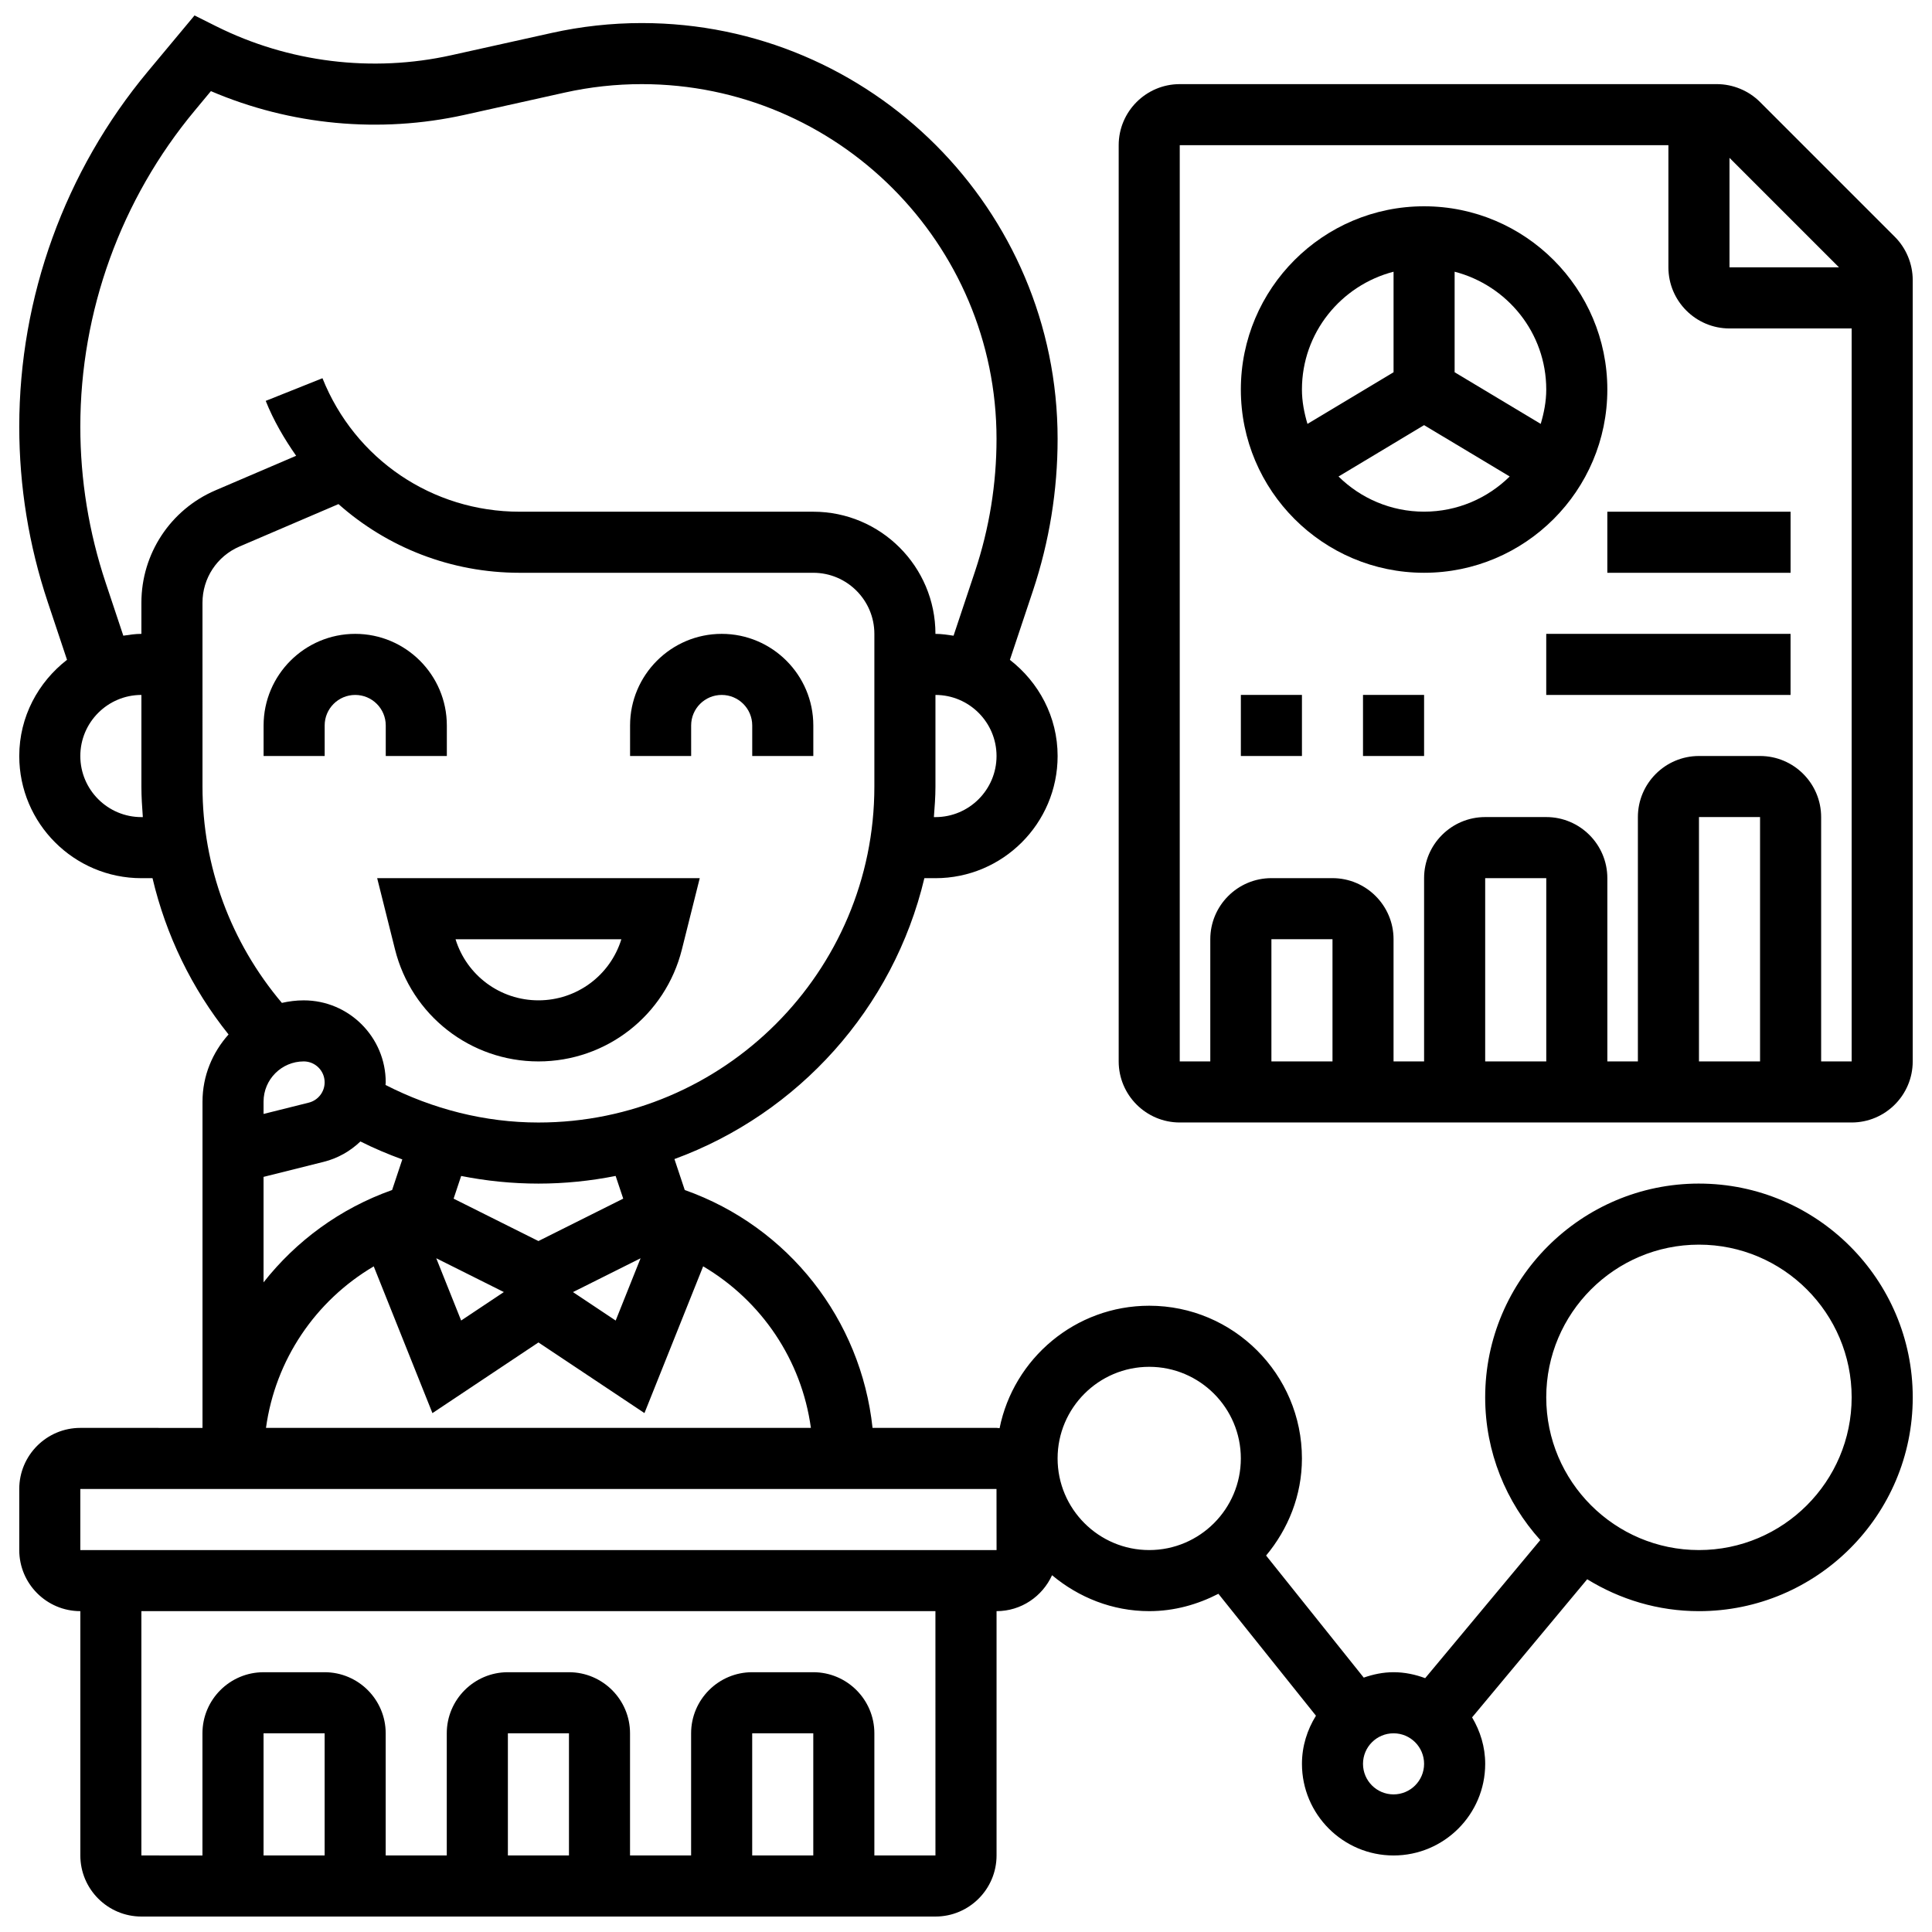 <?xml version="1.0" encoding="UTF-8"?>
<!-- Uploaded to: SVG Repo, www.svgrepo.com, Generator: SVG Repo Mixer Tools -->
<svg width="800px" height="800px" version="1.1" viewBox="144 144 512 512" xmlns="http://www.w3.org/2000/svg">
 <defs>
  <clipPath id="a">
   <path d="m149 148.09h502v503.81h-502z"/>
  </clipPath>
 </defs>
 <path d="m248.68 395.6c4.371 17.48 20.008 29.688 38.016 29.688 18.008 0 33.645-12.203 38.016-29.688l4.727-18.875h-85.484zm59.988-2.688c-2.969 9.598-11.832 16.188-21.973 16.188s-19.004-6.59-21.973-16.188z"/>
 <path d="m230.04 336.26c0-4.469 3.625-8.094 8.094-8.094s8.094 3.625 8.094 8.094v8.094h16.188v-8.094c0-13.387-10.895-24.281-24.281-24.281-13.387 0-24.281 10.895-24.281 24.281v8.094h16.188z"/>
 <path d="m327.16 336.26c0-4.469 3.625-8.094 8.094-8.094s8.094 3.625 8.094 8.094v8.094h16.188v-8.094c0-13.387-10.895-24.281-24.281-24.281s-24.281 10.895-24.281 24.281v8.094h16.188z"/>
 <g clip-path="url(#a)">
  <path d="m594.24 457.66c-31.234 0-56.652 25.422-56.652 56.652 0 14.543 5.559 27.777 14.602 37.82l-30.504 36.598c-2.621-0.973-5.422-1.578-8.375-1.578-2.785 0-5.414 0.566-7.906 1.434l-25.875-32.348c5.836-7.008 9.496-15.91 9.496-25.738 0-22.312-18.152-40.469-40.469-40.469-19.57 0-35.926 13.969-39.656 32.453-0.273-0.016-0.535-0.082-0.809-0.082h-32.859c-3.066-28.668-22.215-53.277-49.766-63.039l-2.734-8.199c32.852-12.035 58.039-39.941 66.238-74.445l2.934 0.008c17.855 0 32.375-14.52 32.375-32.375 0-10.398-5.012-19.562-12.648-25.484l6.137-18.395c4.316-12.984 6.508-26.5 6.508-40.172 0-60.766-49.426-110.19-110.19-110.19-8.035 0-16.082 0.883-23.898 2.621l-26.57 5.898c-20.957 4.656-43.117 1.938-62.336-7.672l-5.731-2.863-12.375 14.852c-21.977 26.367-34.074 59.801-34.074 94.117 0 15.824 2.535 31.469 7.551 46.488l5.106 15.305c-7.648 5.934-12.656 15.098-12.656 25.496 0 17.855 14.52 32.375 32.375 32.375h2.938c3.562 15.078 10.359 29.191 20.152 41.414-4.242 4.742-6.902 10.941-6.902 17.789v86.48l-32.375-0.004c-8.926 0-16.188 7.262-16.188 16.188v16.188c0 8.926 7.262 16.188 16.188 16.188v64.746c0 8.926 7.262 16.188 16.188 16.188h210.43c8.926 0 16.188-7.262 16.188-16.188v-64.746c6.539 0 12.156-3.918 14.707-9.52 7.016 5.852 15.93 9.52 25.762 9.52 6.629 0 12.797-1.758 18.324-4.598l25.852 32.309c-2.312 3.723-3.711 8.07-3.711 12.758 0 13.387 10.895 24.281 24.281 24.281 13.387 0 24.281-10.895 24.281-24.281 0-4.516-1.32-8.691-3.473-12.316l30.504-36.605c8.637 5.324 18.762 8.457 29.621 8.457 31.234 0 56.652-25.422 56.652-56.652 0-31.238-25.422-56.66-56.652-56.66zm-235.35 64.746h-144.4c2.469-17.992 13.055-33.66 28.555-42.805l15.555 38.891 28.094-18.73 28.094 18.719 15.555-38.891c15.496 9.156 26.082 24.828 28.551 42.816zm-134.4-97.121c3.059 0 5.543 2.484 5.543 5.543 0 2.543-1.73 4.758-4.199 5.383l-11.988 2.996v-3.269c0-5.875 4.777-10.652 10.645-10.652zm5.269 26.621c3.781-0.938 7.09-2.856 9.754-5.406 3.609 1.812 7.324 3.383 11.105 4.758l-2.703 8.109c-13.785 4.883-25.441 13.508-34.07 24.469v-27.949zm84 25.551-6.598 16.504-11.316-7.543zm-36.234 8.953-11.316 7.543-6.598-16.504zm31.637-24.758-22.473 11.238-22.477-11.234 2-6.012c6.711 1.328 13.566 2.023 20.469 2.023 7.008 0 13.84-0.719 20.469-2.031zm82.742-101.11h-0.414c0.203-2.68 0.414-5.359 0.414-8.094v-24.281c8.926 0 16.188 7.262 16.188 16.188 0 8.926-7.262 16.188-16.188 16.188zm-219.9-62.109c-4.461-13.371-6.719-27.293-6.719-41.367 0-30.543 10.773-60.285 30.324-83.758l4.281-5.156c21.09 9.031 44.723 11.273 67.223 6.289l26.578-5.91c6.668-1.488 13.531-2.234 20.387-2.234 51.836 0.004 94.012 42.18 94.012 94.008 0 11.93-1.91 23.723-5.68 35.055l-5.707 17.109c-1.578-0.234-3.156-0.484-4.801-0.484 0-17.855-14.52-32.375-32.375-32.375h-77.82c-23.141 0-43.656-13.887-52.25-35.375l-15.039 6.004c2.106 5.269 4.922 10.051 8.062 14.551l-21.391 9.16c-11.914 5.117-19.617 16.797-19.617 29.77v8.262c-1.645 0-3.223 0.25-4.793 0.484zm9.469 62.109c-8.926 0-16.188-7.262-16.188-16.188 0-8.926 7.262-16.188 16.188-16.188v24.281c0 2.719 0.18 5.406 0.379 8.094zm16.188-56.824c0-6.492 3.852-12.328 9.809-14.883l26.23-11.242c12.941 11.484 29.816 18.203 48.012 18.203h77.816c8.926 0 16.188 7.262 16.188 16.188v40.469c0 49.086-39.941 89.027-89.027 89.027-14.172 0-28.02-3.555-40.523-9.953 0.008-0.238 0.055-0.457 0.055-0.691 0-11.977-9.746-21.73-21.73-21.73-2 0-3.926 0.25-5.793 0.672-13.551-16.043-21.035-36.172-21.035-57.328zm32.371 332h-16.188v-32.375h16.188zm64.75 0h-16.188v-32.375h16.188zm64.746 0h-16.188v-32.375h16.188zm32.375 0h-16.188v-32.375c0-8.926-7.262-16.188-16.188-16.188h-16.188c-8.926 0-16.188 7.262-16.188 16.188v32.375h-16.188v-32.375c0-8.926-7.262-16.188-16.188-16.188h-16.188c-8.926 0-16.188 7.262-16.188 16.188v32.375h-16.188v-32.375c0-8.926-7.262-16.188-16.188-16.188l-16.184 0.004c-8.926 0-16.188 7.262-16.188 16.188v32.375l-16.184-0.004v-64.746h210.43zm-226.62-80.934v-16.188h242.8l0.016 16.188zm258.99-24.281c0-13.387 10.895-24.281 24.281-24.281 13.387 0 24.281 10.895 24.281 24.281s-10.895 24.281-24.281 24.281c-13.387 0-24.281-10.895-24.281-24.281zm89.031 89.031c-4.469 0-8.094-3.625-8.094-8.094s3.625-8.094 8.094-8.094 8.094 3.625 8.094 8.094c-0.004 4.465-3.629 8.094-8.094 8.094zm80.934-64.75c-22.312 0-40.469-18.152-40.469-40.469 0-22.312 18.152-40.469 40.469-40.469 22.312 0 40.469 18.152 40.469 40.469-0.004 22.316-18.156 40.469-40.469 40.469z"/>
 </g>
 <path d="m646.15 206.76-35.723-35.723c-3.012-3.012-7.188-4.742-11.445-4.742h-142.33c-8.926 0-16.188 7.262-16.188 16.188v242.8c0 8.926 7.262 16.188 16.188 16.188h178.05c8.926 0 16.188-7.262 16.188-16.188v-207.08c0-4.258-1.73-8.434-4.742-11.445zm-43.816-20.93 29.023 29.023h-29.023zm-105.21 239.45h-16.188v-32.375h16.188zm56.652 0h-16.188v-48.562h16.188zm56.656 0h-16.188v-64.746h16.188zm16.188 0v-64.746c0-8.926-7.262-16.188-16.188-16.188h-16.188c-8.926 0-16.188 7.262-16.188 16.188v64.746h-8.094v-48.562c0-8.926-7.262-16.188-16.188-16.188h-16.188c-8.926 0-16.188 7.262-16.188 16.188v48.562h-8.094v-32.375c0-8.926-7.262-16.188-16.188-16.188h-16.188c-8.926 0-16.188 7.262-16.188 16.188v32.375h-8.094v-242.8h129.5v32.375c0 8.926 7.262 16.188 16.188 16.188h32.375v194.24z"/>
 <path d="m569.96 247.23c0-26.781-21.781-48.562-48.562-48.562s-48.562 21.781-48.562 48.562 21.781 48.562 48.562 48.562 48.562-21.781 48.562-48.562zm-16.188 0c0 3.18-0.605 6.199-1.465 9.105l-22.816-13.688v-26.641c13.93 3.617 24.281 16.176 24.281 31.223zm-40.465-31.223v26.645l-22.816 13.688c-0.859-2.91-1.465-5.93-1.465-9.109 0-15.047 10.352-27.605 24.281-31.223zm-14.586 54.273 22.676-13.613 22.688 13.605c-5.844 5.754-13.848 9.324-22.68 9.324-8.828 0-16.84-3.562-22.684-9.316z"/>
 <path d="m472.84 328.16h16.188v16.188h-16.188z"/>
 <path d="m505.21 328.16h16.188v16.188h-16.188z"/>
 <path d="m553.77 311.98h64.746v16.188h-64.746z"/>
 <path d="m569.96 279.61h48.562v16.188h-48.562z"/>
</svg>